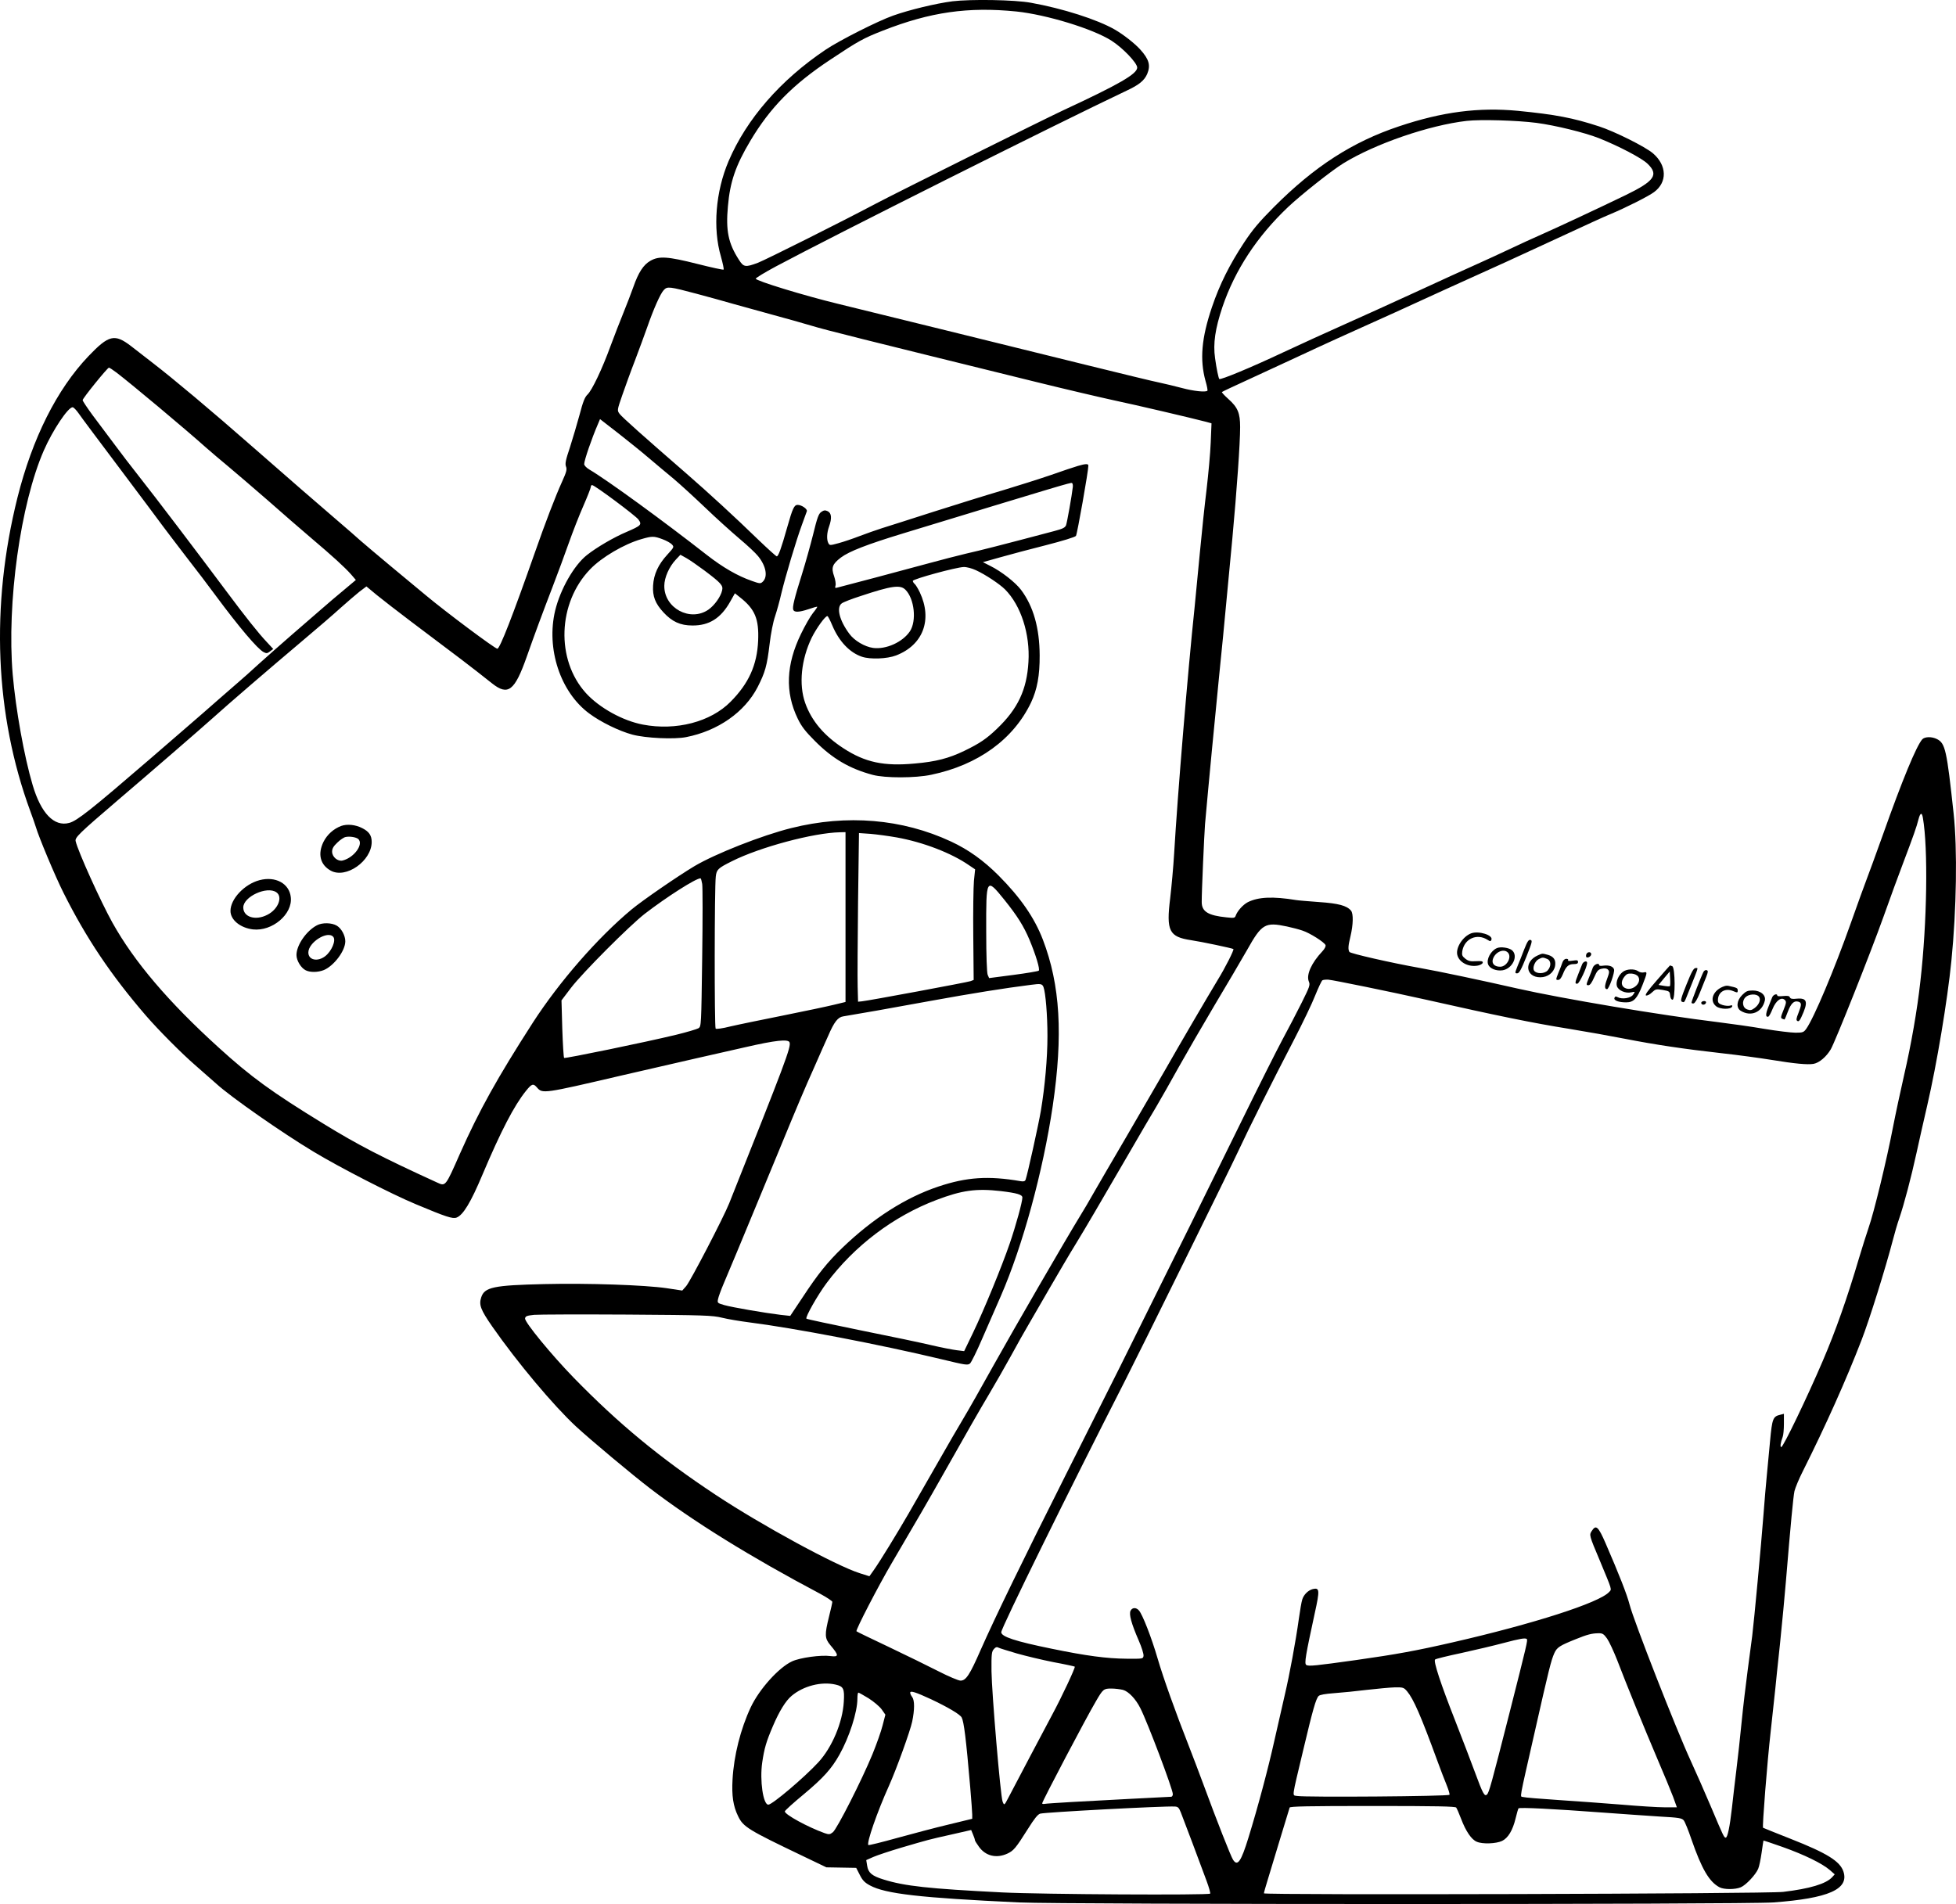 <?xml version="1.0" encoding="UTF-8"?>
<svg xmlns="http://www.w3.org/2000/svg" version="1.0" viewBox="0 0 1482.013 1442.904" preserveAspectRatio="xMidYMid meet">
  <g transform="translate(-211.372,1709.611) scale(0.1,-0.1)" fill="#000000" stroke="none">
    <path d="M9328 17086 c-123 -16 -323 -64 -447 -108 -116 -41 -405 -187 -511 -258 -343 -230 -600 -526 -736 -845 -98 -230 -121 -509 -58 -723 14 -51 24 -96 20 -99 -3 -3 -92 16 -198 43 -226 57 -291 61 -356 24 -53 -30 -91 -88 -130 -200 -17 -47 -50 -134 -75 -195 -25 -60 -68 -173 -97 -250 -64 -176 -141 -337 -175 -369 -20 -19 -34 -53 -60 -153 -19 -70 -52 -181 -73 -247 -32 -95 -38 -123 -30 -145 9 -22 4 -41 -30 -116 -51 -113 -126 -308 -207 -540 -166 -473 -264 -725 -283 -725 -18 0 -390 278 -542 405 -47 39 -166 138 -265 220 -99 83 -203 170 -231 195 -27 25 -108 95 -178 155 -207 178 -307 265 -627 545 -334 293 -609 523 -767 645 -57 44 -131 101 -165 128 -125 96 -169 85 -323 -76 -240 -252 -425 -622 -538 -1072 -205 -821 -171 -1646 97 -2375 19 -52 38 -106 42 -120 22 -76 147 -375 210 -500 173 -345 358 -621 624 -930 96 -111 272 -288 376 -378 55 -48 126 -110 157 -138 110 -101 500 -373 738 -516 199 -120 590 -321 775 -398 229 -96 278 -112 308 -101 50 19 108 115 197 327 140 331 239 521 328 632 45 56 56 60 85 26 41 -47 50 -46 632 90 176 41 433 100 570 131 138 31 306 69 375 85 230 53 326 63 336 37 13 -34 -33 -155 -457 -1219 -44 -110 -292 -587 -326 -628 l-30 -34 -119 18 c-165 24 -594 39 -929 31 -380 -9 -450 -23 -475 -100 -19 -57 -5 -94 83 -221 190 -273 465 -600 635 -758 114 -105 426 -366 562 -470 324 -248 755 -516 1288 -798 50 -27 92 -55 92 -61 0 -7 -11 -57 -25 -112 -34 -138 -33 -164 10 -216 66 -78 66 -91 1 -83 -71 10 -231 -12 -291 -40 -100 -46 -248 -210 -313 -348 -77 -164 -128 -366 -138 -548 -7 -122 5 -202 42 -277 39 -82 76 -104 494 -304 l175 -84 113 -2 113 -2 27 -53 c21 -42 38 -59 77 -80 118 -64 381 -94 1130 -129 354 -16 5491 -16 5715 0 418 31 575 100 531 234 -26 78 -123 139 -400 248 -113 45 -207 82 -209 84 -7 6 31 492 58 731 16 148 32 294 35 324 3 30 18 181 35 335 16 154 36 368 45 475 36 435 56 644 65 686 6 25 34 93 64 152 173 345 329 694 444 992 59 151 185 556 236 753 14 54 36 131 50 170 36 105 90 309 131 497 20 91 56 252 81 359 72 310 153 794 183 1096 39 391 46 845 17 1115 -52 482 -63 533 -126 565 -39 20 -93 19 -112 -2 -45 -52 -151 -308 -298 -723 -54 -151 -110 -304 -124 -340 -14 -36 -68 -185 -120 -332 -124 -350 -279 -718 -337 -799 -19 -26 -26 -29 -81 -29 -33 0 -139 13 -236 29 -98 17 -256 39 -352 51 -429 52 -1175 177 -1520 255 -263 60 -589 129 -735 155 -225 40 -529 110 -537 122 -11 19 -10 45 8 118 21 89 23 172 4 195 -32 38 -95 55 -242 65 -79 6 -156 12 -173 15 -177 29 -287 24 -367 -16 -36 -19 -79 -66 -92 -103 -6 -17 -13 -18 -69 -12 -140 14 -188 44 -188 116 -1 66 19 514 25 590 25 284 79 845 106 1115 19 180 30 298 101 1050 34 369 59 722 59 845 0 106 -18 149 -90 213 -29 26 -51 50 -48 52 2 3 92 45 199 94 107 49 268 124 359 166 91 43 237 110 325 150 88 40 282 127 430 194 149 68 322 147 385 176 63 29 183 83 265 120 83 37 272 123 420 192 465 215 498 230 560 256 115 48 290 136 331 167 102 75 98 203 -8 294 -58 50 -291 166 -408 204 -199 65 -331 90 -615 118 -297 28 -572 -7 -900 -117 -354 -118 -642 -304 -950 -613 -111 -112 -159 -168 -227 -271 -109 -166 -183 -314 -241 -485 -80 -236 -94 -399 -49 -562 11 -37 17 -70 14 -73 -13 -13 -105 -3 -191 20 -52 14 -129 32 -170 41 -42 8 -292 69 -556 134 -592 146 -1584 391 -1880 463 -256 62 -625 175 -625 191 0 6 69 48 153 93 428 229 2123 1079 2657 1332 95 44 135 78 156 127 27 65 14 111 -54 186 -42 46 -126 112 -192 150 -132 76 -395 160 -635 203 -124 23 -456 28 -597 11z m487 -77 c228 -24 579 -131 720 -221 85 -54 195 -169 195 -204 0 -48 -135 -126 -561 -324 -160 -75 -1252 -619 -1419 -707 -268 -142 -834 -425 -893 -448 -96 -36 -109 -34 -145 23 -80 124 -100 220 -83 405 16 185 58 308 170 496 150 252 322 427 606 615 213 142 252 163 398 220 359 141 646 182 1012 145z m3940 -844 c144 -19 363 -73 471 -115 153 -61 325 -151 370 -194 88 -84 54 -132 -166 -239 -228 -110 -515 -244 -635 -297 -60 -26 -168 -76 -240 -110 -71 -34 -190 -88 -263 -121 -73 -32 -275 -125 -449 -205 -173 -80 -417 -190 -542 -246 -124 -55 -336 -152 -471 -215 -231 -109 -469 -208 -478 -199 -6 7 -21 77 -32 158 -16 111 1 224 56 388 95 280 262 534 497 757 101 95 333 279 420 332 241 148 648 288 933 321 106 12 381 4 529 -15z m-6360 -1296 c83 -22 206 -56 275 -76 69 -19 204 -56 300 -83 96 -26 229 -63 295 -83 108 -33 382 -101 1705 -427 223 -55 488 -117 590 -139 161 -34 579 -132 694 -162 l39 -11 -6 -146 c-3 -81 -18 -239 -31 -352 -14 -113 -37 -329 -51 -480 -14 -151 -32 -338 -40 -415 -52 -494 -129 -1421 -155 -1865 -6 -102 -20 -255 -30 -340 -31 -249 -9 -294 160 -319 75 -11 312 -61 319 -67 6 -6 -61 -140 -119 -234 -79 -131 -277 -469 -400 -685 -57 -99 -189 -326 -293 -505 -105 -179 -216 -370 -248 -426 -31 -55 -76 -132 -100 -170 -111 -181 -510 -870 -657 -1134 -90 -162 -192 -342 -227 -400 -35 -58 -125 -213 -200 -345 -76 -132 -173 -301 -215 -375 -89 -154 -220 -368 -267 -434 l-32 -45 -73 23 c-180 57 -743 363 -1089 592 -421 278 -739 541 -1079 890 -168 173 -372 421 -368 449 3 17 13 21 68 27 36 3 353 4 705 2 590 -4 646 -6 720 -24 44 -11 136 -26 205 -35 341 -43 996 -169 1455 -279 186 -45 200 -47 218 -33 9 7 51 91 92 187 42 96 106 243 142 325 166 382 319 942 393 1440 79 537 57 917 -75 1261 -64 166 -169 318 -335 485 -115 115 -228 196 -361 258 -369 172 -789 207 -1209 102 -222 -55 -577 -195 -735 -289 -124 -74 -393 -259 -476 -328 -257 -214 -547 -547 -747 -856 -272 -423 -407 -666 -553 -994 -110 -250 -109 -249 -172 -220 -418 191 -602 286 -859 444 -395 242 -553 357 -798 580 -379 344 -639 649 -805 947 -88 158 -260 538 -278 616 -7 28 23 57 323 314 266 227 618 532 705 610 139 125 438 382 675 582 118 99 256 218 305 263 50 45 114 99 142 122 l53 40 77 -64 c43 -35 159 -125 257 -199 362 -272 452 -340 617 -471 122 -97 172 -59 264 202 55 157 121 335 196 530 37 96 92 245 122 330 30 85 80 213 111 283 31 71 56 135 56 143 0 8 4 14 10 14 19 0 330 -232 351 -261 28 -39 21 -46 -90 -94 -95 -40 -227 -117 -300 -175 -98 -77 -202 -260 -241 -421 -69 -289 39 -617 257 -779 88 -66 228 -134 328 -161 101 -27 317 -37 407 -19 241 47 444 189 542 379 57 112 71 160 91 328 9 78 27 168 41 208 13 39 35 117 48 175 30 125 112 401 156 520 17 47 34 93 37 102 5 17 -40 48 -70 48 -26 0 -38 -26 -78 -167 -47 -167 -68 -223 -80 -223 -5 0 -69 58 -142 128 -175 170 -371 350 -542 499 -318 276 -490 429 -507 453 -19 26 -19 27 20 140 22 63 65 183 97 265 31 83 73 195 92 250 48 138 100 256 126 283 27 29 41 27 252 -29z m-4399 -596 c115 -88 519 -426 679 -569 39 -34 116 -100 172 -146 55 -46 188 -160 295 -253 106 -94 254 -222 328 -285 164 -139 253 -220 303 -276 l37 -43 -87 -73 c-49 -40 -127 -107 -174 -148 -47 -41 -148 -129 -225 -195 -76 -66 -188 -165 -249 -220 -60 -55 -128 -116 -151 -135 -22 -19 -92 -80 -155 -135 -63 -56 -168 -147 -234 -204 -66 -57 -196 -170 -289 -250 -441 -380 -549 -466 -608 -481 -114 -31 -214 73 -277 287 -64 215 -128 573 -151 838 -46 540 59 1294 236 1698 67 153 183 327 218 327 7 0 28 -21 46 -47 18 -27 160 -216 314 -421 155 -206 301 -402 326 -436 25 -34 104 -137 175 -230 72 -92 173 -225 225 -296 177 -239 315 -401 360 -425 22 -12 29 -11 50 5 l24 18 -50 54 c-60 63 -164 194 -301 378 -220 295 -545 723 -656 863 -64 81 -156 201 -203 265 -48 64 -120 161 -161 215 -40 55 -73 104 -73 111 0 14 188 246 199 246 5 0 30 -17 57 -37z m4034 -648 c52 -44 135 -114 185 -155 49 -41 157 -140 240 -219 82 -79 200 -185 260 -236 61 -51 125 -111 143 -134 61 -75 75 -157 34 -194 -16 -15 -23 -14 -82 7 -109 38 -219 102 -340 196 -331 259 -755 568 -891 648 -22 13 -39 31 -39 41 0 28 56 192 104 303 l16 38 138 -107 c75 -59 180 -143 232 -188z m103 -615 c30 -11 62 -29 72 -40 17 -19 16 -21 -35 -77 -69 -75 -103 -149 -108 -234 -5 -81 16 -136 79 -204 65 -70 127 -99 219 -99 127 -1 216 55 287 182 l35 62 39 -31 c113 -89 144 -163 137 -328 -8 -184 -71 -324 -209 -463 -151 -153 -413 -221 -664 -173 -153 29 -330 127 -432 239 -229 253 -214 683 32 938 87 91 259 192 390 229 79 23 94 23 158 -1z m319 -238 c126 -95 142 -113 133 -150 -10 -47 -58 -114 -104 -146 -138 -95 -336 12 -334 181 0 62 37 145 88 199 l34 36 45 -25 c25 -14 87 -57 138 -95z m9231 -1874 c40 -229 32 -793 -19 -1238 -24 -219 -70 -480 -123 -710 -27 -118 -66 -300 -86 -403 -45 -236 -144 -645 -184 -757 -16 -47 -48 -148 -71 -225 -91 -308 -177 -552 -276 -783 -119 -278 -299 -652 -314 -652 -10 0 -6 32 11 78 5 13 9 57 9 99 l0 75 -27 -7 c-56 -13 -62 -28 -78 -200 -8 -88 -19 -207 -25 -265 -6 -58 -17 -190 -25 -295 -17 -222 -70 -792 -85 -915 -6 -47 -22 -166 -35 -265 -13 -99 -34 -272 -45 -385 -11 -113 -29 -277 -40 -365 -11 -88 -26 -219 -34 -291 -16 -141 -33 -224 -47 -224 -12 0 -18 11 -110 230 -48 113 -117 270 -154 350 -112 243 -432 1061 -464 1185 -20 78 -79 228 -183 468 -55 126 -72 141 -104 91 -20 -30 -20 -32 61 -224 95 -229 92 -216 71 -238 -72 -81 -574 -242 -1186 -382 -274 -63 -427 -91 -731 -134 -308 -43 -361 -49 -378 -37 -16 10 -5 72 65 395 38 172 36 192 -15 180 -35 -9 -68 -41 -80 -78 -6 -17 -17 -83 -26 -146 -23 -168 -71 -426 -106 -575 -16 -71 -52 -228 -79 -347 -47 -212 -125 -505 -197 -738 -56 -182 -83 -221 -117 -167 -16 24 -124 298 -221 562 -35 94 -84 224 -110 290 -105 267 -198 528 -240 672 -47 161 -115 335 -142 365 -21 24 -50 23 -63 -2 -14 -26 6 -98 62 -227 22 -50 38 -102 36 -115 -3 -23 -5 -23 -128 -22 -150 1 -308 22 -569 76 -275 56 -381 91 -381 125 0 32 505 1058 939 1908 105 205 805 1625 858 1740 76 164 257 526 423 845 64 124 136 273 159 333 24 59 48 110 54 114 6 4 26 6 45 5 39 -3 478 -93 737 -151 546 -123 810 -177 1084 -221 135 -22 325 -56 421 -75 235 -46 458 -79 735 -110 127 -14 295 -37 375 -50 183 -30 279 -39 325 -31 43 8 97 54 130 110 35 61 300 726 400 1006 48 135 115 319 150 410 75 198 101 271 115 328 13 50 26 54 33 10z m-8163 -751 l0 -644 -87 -21 c-49 -12 -223 -49 -388 -82 -165 -33 -345 -70 -400 -83 -55 -14 -104 -21 -109 -16 -10 9 -9 1074 1 1152 6 54 17 64 121 116 212 107 619 216 820 220 l42 1 0 -643z m388 603 c200 -36 414 -118 548 -211 l46 -31 -9 -87 c-4 -47 -7 -236 -5 -419 l3 -332 -23 -9 c-25 -9 -772 -148 -823 -153 l-30 -3 -3 115 c-2 63 0 351 3 639 l7 524 87 -6 c47 -4 137 -16 199 -27z m-1474 -352 c4 -24 4 -276 0 -561 -7 -514 -7 -519 -28 -533 -12 -7 -89 -30 -171 -50 -232 -56 -839 -181 -847 -175 -4 3 -10 103 -14 221 l-6 215 72 95 c89 116 444 472 560 562 168 129 386 268 421 268 4 0 9 -19 13 -42z m2289 -120 c99 -123 147 -200 191 -304 48 -115 81 -224 70 -234 -5 -4 -92 -19 -192 -32 l-184 -24 -11 25 c-6 16 -11 140 -11 331 -1 405 0 407 137 238z m2142 -203 c38 -8 91 -22 117 -31 56 -18 166 -88 175 -110 3 -9 -6 -28 -24 -47 -83 -88 -123 -178 -103 -228 12 -27 7 -39 -54 -162 -36 -72 -102 -199 -147 -282 -44 -82 -184 -361 -311 -620 -202 -412 -525 -1066 -915 -1850 -66 -132 -250 -499 -409 -815 -335 -666 -543 -1095 -649 -1335 -84 -192 -112 -235 -154 -235 -15 0 -91 32 -167 71 -76 39 -246 122 -378 185 -131 62 -241 115 -243 118 -8 8 166 344 267 516 180 306 283 484 385 665 188 333 277 489 355 620 43 72 116 200 163 285 46 85 106 191 132 235 26 44 99 170 162 280 64 110 152 261 198 335 84 138 161 270 408 695 76 132 167 287 202 345 34 58 111 193 170 300 60 107 182 318 271 468 90 150 200 338 246 418 112 200 137 214 303 179z m-1845 -459 c16 -43 30 -213 30 -371 0 -168 -19 -381 -50 -567 -18 -106 -102 -486 -116 -523 -5 -11 -15 -14 -38 -10 -243 42 -408 31 -623 -41 -248 -83 -495 -241 -727 -464 -112 -108 -184 -197 -301 -375 l-94 -141 -73 8 c-117 14 -368 57 -427 74 -51 15 -53 16 -47 45 3 16 21 66 40 111 19 46 65 155 102 243 36 88 100 241 141 340 41 99 122 295 180 435 147 357 192 463 269 635 36 83 82 186 102 230 46 107 74 143 115 149 94 15 361 62 677 120 292 53 545 94 745 119 74 10 85 8 95 -17z m-325 -1546 c125 -15 165 -27 165 -49 0 -33 -49 -212 -96 -349 -59 -172 -195 -504 -279 -678 l-66 -137 -57 7 c-31 4 -115 20 -187 37 -71 17 -313 68 -538 113 -224 46 -410 85 -413 89 -11 10 85 179 152 269 210 282 508 508 834 631 192 73 300 88 485 67z m4595 -3391 c16 -23 50 -96 76 -162 73 -191 204 -512 304 -747 51 -118 105 -250 121 -292 l28 -78 -92 0 c-52 0 -197 9 -323 20 -126 10 -341 26 -479 35 -137 9 -259 19 -271 23 -25 8 -35 -49 90 502 105 465 122 533 146 587 20 45 40 58 165 108 84 34 118 43 167 44 33 1 42 -4 68 -40z m-608 -4 c8 -8 1 -39 -130 -555 -140 -550 -156 -608 -172 -623 -18 -18 -32 8 -90 166 -29 78 -97 257 -152 397 -107 272 -165 447 -151 460 4 5 94 27 198 49 105 23 249 57 320 76 128 34 166 40 177 30z m-3864 -109 c67 -19 192 -49 278 -66 87 -16 159 -32 161 -34 6 -6 -98 -229 -172 -366 -63 -118 -267 -504 -332 -629 -30 -58 -31 -58 -43 -27 -16 42 -82 825 -84 987 -1 130 1 149 18 168 13 15 23 18 35 11 9 -5 72 -24 139 -44z m-1373 -236 c60 -14 68 -31 62 -130 -9 -157 -89 -346 -193 -459 -107 -116 -349 -321 -379 -321 -39 0 -66 183 -46 321 16 107 30 156 82 277 47 110 96 190 141 227 89 75 226 110 333 85z m4330 -51 c49 -59 103 -182 230 -529 23 -63 54 -144 69 -180 14 -35 25 -69 22 -75 -4 -12 -1094 -20 -1154 -9 -39 8 -44 -31 45 344 74 312 97 393 118 414 10 9 49 16 117 21 57 4 168 15 248 25 80 9 175 18 212 19 63 1 68 -1 93 -30z m-2153 11 c43 -12 97 -69 132 -139 54 -106 246 -614 246 -651 0 -11 -6 -20 -12 -20 -23 -1 -569 -29 -758 -40 -102 -6 -193 -12 -202 -14 -10 -2 -18 0 -18 4 0 15 335 652 408 775 53 91 58 95 116 95 28 0 67 -5 88 -10z m-1454 -71 c125 -59 219 -114 232 -138 17 -33 33 -157 65 -531 8 -96 15 -188 15 -205 l0 -32 -177 -43 c-98 -23 -274 -70 -391 -102 -118 -33 -216 -57 -219 -54 -15 15 66 249 157 451 56 125 159 410 175 484 19 91 19 162 0 187 -8 10 -15 25 -15 32 0 18 39 6 158 -49z m-473 7 c39 -25 82 -61 99 -84 l28 -40 -21 -81 c-11 -45 -46 -143 -77 -219 -81 -197 -269 -567 -300 -591 -23 -18 -29 -18 -62 -7 -128 46 -302 141 -302 165 0 6 65 65 145 131 146 122 209 192 268 297 75 133 137 324 137 426 0 26 3 47 8 46 4 0 39 -20 77 -43z m2366 -866 c22 -55 148 -391 194 -516 19 -51 31 -95 28 -98 -13 -13 -1275 -6 -1576 9 -557 28 -740 48 -899 98 -88 27 -116 51 -124 104 l-7 43 54 24 c30 13 126 45 214 71 205 60 203 60 378 99 l149 34 14 -34 c8 -18 14 -37 14 -42 0 -5 14 -28 31 -51 50 -70 132 -90 215 -52 47 22 63 40 155 186 50 80 76 112 94 117 42 11 925 58 1019 54 25 -1 32 -8 47 -46z m2086 38 c5 -7 22 -45 37 -85 36 -95 79 -158 119 -174 43 -19 146 -15 191 6 46 22 81 80 103 171 9 38 19 72 22 76 8 9 266 -4 641 -32 146 -11 339 -24 430 -30 145 -8 167 -12 181 -29 9 -11 35 -75 58 -143 78 -225 135 -323 213 -364 34 -18 119 -18 161 0 39 16 113 95 132 140 8 18 19 73 26 122 7 49 13 90 14 92 1 1 67 -21 146 -49 163 -58 298 -124 355 -173 l39 -34 -20 -22 c-46 -50 -169 -87 -371 -111 -126 -15 -3934 -25 -3934 -11 0 5 13 52 29 103 16 52 59 193 95 314 37 121 69 226 71 233 3 9 138 12 628 12 488 0 627 -3 634 -12z M10280 13565 c-25 -7 -117 -38 -205 -69 -88 -30 -252 -82 -365 -116 -113 -33 -347 -106 -520 -161 -173 -56 -351 -112 -395 -126 -44 -14 -120 -41 -170 -60 -49 -19 -120 -43 -157 -53 -66 -18 -68 -18 -78 0 -14 26 -12 78 5 125 23 64 19 103 -10 117 -19 9 -29 8 -48 -5 -20 -13 -31 -41 -62 -169 -21 -84 -59 -220 -85 -303 -57 -181 -74 -250 -66 -270 8 -21 45 -19 117 5 34 12 63 20 65 18 1 -2 -13 -24 -33 -48 -20 -25 -60 -95 -90 -157 -114 -234 -122 -443 -25 -643 28 -58 57 -96 127 -166 134 -136 265 -213 441 -260 94 -25 324 -25 444 1 355 74 623 269 756 548 46 98 66 204 65 357 -1 208 -48 372 -141 496 -43 57 -149 140 -234 182 l-55 28 132 37 c73 21 229 62 347 92 121 31 220 61 226 70 9 12 95 496 94 533 0 15 -22 14 -80 -3z m-38 -161 c-7 -63 -43 -265 -51 -288 -8 -19 -25 -27 -88 -44 -408 -108 -557 -146 -668 -171 -71 -17 -195 -49 -275 -71 -80 -22 -264 -71 -410 -110 -146 -38 -276 -73 -289 -76 -20 -6 -22 -4 -17 14 4 12 -1 43 -10 70 -24 67 -14 93 51 143 63 47 196 99 475 184 1211 369 1262 384 1275 381 6 -2 9 -16 7 -32z m-734 -629 c72 -33 180 -105 221 -146 120 -121 190 -338 177 -549 -12 -210 -80 -355 -238 -506 -79 -76 -132 -112 -250 -169 -117 -56 -213 -81 -373 -95 -235 -22 -377 9 -540 115 -148 96 -243 209 -291 345 -49 140 -30 328 50 494 36 72 104 167 119 163 5 -1 21 -33 37 -71 51 -121 132 -206 225 -237 63 -21 190 -16 258 10 205 79 277 271 180 478 -14 29 -31 57 -39 64 -8 6 -14 17 -14 23 0 14 330 104 385 105 23 1 63 -10 93 -24z m-534 -148 c68 -68 86 -236 34 -315 -55 -82 -181 -139 -279 -126 -64 9 -142 55 -180 107 -76 102 -100 201 -57 231 12 9 76 34 142 55 237 79 301 87 340 48z M4699 10837 c-58 -22 -106 -65 -134 -120 -46 -93 -25 -175 55 -219 115 -63 309 73 310 217 0 50 -20 79 -71 105 -52 27 -115 33 -160 17z m128 -98 c45 -38 -29 -142 -117 -164 -37 -9 -80 27 -80 67 0 23 10 41 40 69 21 21 50 40 62 42 31 7 78 -1 95 -14z M4080 10426 c-114 -30 -220 -142 -220 -233 0 -68 74 -128 169 -140 147 -17 303 115 288 244 -11 104 -116 161 -237 129z m128 -92 c50 -35 13 -129 -68 -170 -90 -47 -183 -18 -183 55 0 82 180 165 251 115z M4515 10084 c-79 -41 -155 -150 -155 -225 0 -42 34 -98 70 -116 34 -17 93 -16 138 2 77 33 162 146 162 218 0 43 -29 97 -64 118 -38 23 -110 25 -151 3z m124 -88 c22 -26 -12 -107 -60 -145 -58 -46 -129 -31 -129 27 0 77 147 169 189 118z M13260 10023 c-63 -24 -117 -108 -105 -162 13 -58 86 -96 157 -82 18 4 34 13 36 21 2 12 -8 14 -50 12 -43 -3 -59 1 -82 19 -24 19 -27 27 -23 57 16 95 112 138 193 85 19 -12 22 -12 28 2 13 35 -97 69 -154 48z M13662 9901 c-16 -42 -39 -100 -51 -128 -20 -51 -20 -53 -2 -53 15 0 30 27 69 124 44 111 48 125 32 129 -14 4 -24 -11 -48 -72z M13455 9911 c-46 -20 -81 -85 -66 -124 12 -31 62 -51 109 -44 75 12 121 108 73 151 -22 20 -87 30 -116 17z m83 -33 c33 -33 -7 -108 -58 -108 -41 0 -64 22 -56 54 14 55 81 87 114 54z M14133 9865 c-3 -9 -3 -18 0 -22 10 -10 37 6 37 22 0 20 -29 20 -37 0z M13765 9856 c-106 -47 -92 -166 19 -166 56 0 102 35 112 85 8 45 -9 72 -54 85 -45 12 -40 12 -77 -4z m69 -26 c33 -12 35 -56 5 -89 -25 -26 -86 -26 -102 0 -14 22 7 73 36 87 28 14 31 14 61 2z M13952 9803 c-5 -16 -19 -52 -31 -80 -20 -51 -20 -53 -2 -53 13 0 24 14 36 43 23 59 43 77 82 77 24 0 33 4 33 16 0 14 -7 15 -41 10 -26 -4 -38 -3 -34 4 3 5 -3 10 -13 10 -13 0 -24 -10 -30 -27z M14101 9788 c-5 -13 -18 -47 -30 -76 -25 -63 -26 -74 -5 -70 15 3 72 124 73 156 1 21 -29 13 -38 -10z M14182 9763 c-5 -16 -19 -52 -31 -80 -20 -50 -20 -53 -2 -53 12 0 25 18 43 59 22 50 30 60 58 66 22 5 37 3 47 -7 12 -13 11 -22 -7 -71 -20 -53 -20 -77 0 -77 14 0 59 126 53 149 -6 24 -39 35 -83 29 -17 -3 -30 -1 -30 4 0 21 -39 6 -48 -19z M14667 9667 c-70 -80 -93 -113 -81 -115 9 -2 29 8 45 24 27 25 31 26 81 18 50 -9 53 -11 56 -41 2 -21 9 -33 18 -33 22 0 21 245 -2 254 -9 3 -16 6 -17 6 -1 0 -46 -51 -100 -113z m99 -44 c-2 -3 -23 -2 -45 2 l-41 7 42 51 43 51 3 -53 c2 -29 1 -55 -2 -58z M14892 9636 c-42 -104 -47 -126 -35 -131 20 -7 16 -13 53 80 78 195 72 175 51 175 -15 0 -30 -27 -69 -124z M14408 9730 c-32 -25 -52 -73 -44 -105 9 -34 65 -59 109 -49 31 6 31 6 15 -17 -17 -27 -83 -38 -117 -20 -15 8 -20 7 -25 -5 -7 -19 31 -34 88 -34 58 0 84 28 124 130 38 97 39 104 10 97 -13 -3 -32 1 -42 9 -28 20 -89 18 -118 -6z m118 -35 c29 -44 -38 -109 -93 -89 -36 12 -42 50 -12 88 17 22 28 26 57 24 21 -2 40 -11 48 -23z M15021 9732 c-16 -30 -91 -222 -91 -233 0 -6 7 -9 16 -7 10 2 29 34 46 78 17 41 38 96 49 122 15 39 16 47 4 52 -8 3 -19 -3 -24 -12z M15180 9623 c-85 -27 -119 -109 -63 -153 31 -24 113 -25 121 -1 3 9 -2 11 -17 6 -12 -3 -37 -1 -56 5 -28 9 -35 17 -35 36 0 62 54 95 114 70 34 -14 36 -14 36 4 0 19 -6 21 -70 35 -8 2 -22 1 -30 -2z M15314 9556 c-42 -42 -48 -97 -11 -120 76 -47 161 -12 182 76 11 42 -31 78 -91 78 -39 0 -51 -5 -80 -34z m126 -12 c18 -21 3 -61 -32 -87 -23 -17 -33 -19 -55 -11 -37 12 -44 63 -14 93 25 25 83 28 101 5z M15541 9538 c-5 -13 -18 -47 -30 -76 -21 -52 -20 -77 1 -70 6 2 20 28 32 58 26 64 67 94 93 68 13 -13 11 -23 -10 -76 -21 -51 -23 -61 -10 -66 8 -3 16 -6 18 -6 1 0 13 27 25 60 24 63 47 85 80 75 25 -8 25 -22 0 -86 -17 -42 -18 -54 -8 -60 9 -6 18 2 30 29 54 115 46 147 -34 140 -35 -4 -48 -1 -53 10 -4 11 -16 13 -50 10 -25 -3 -45 -2 -45 3 0 19 -31 8 -39 -13z M15005 9501 c-3 -5 -1 -12 5 -16 12 -7 30 2 30 16 0 12 -27 12 -35 0z"></path>
  </g>
</svg>
